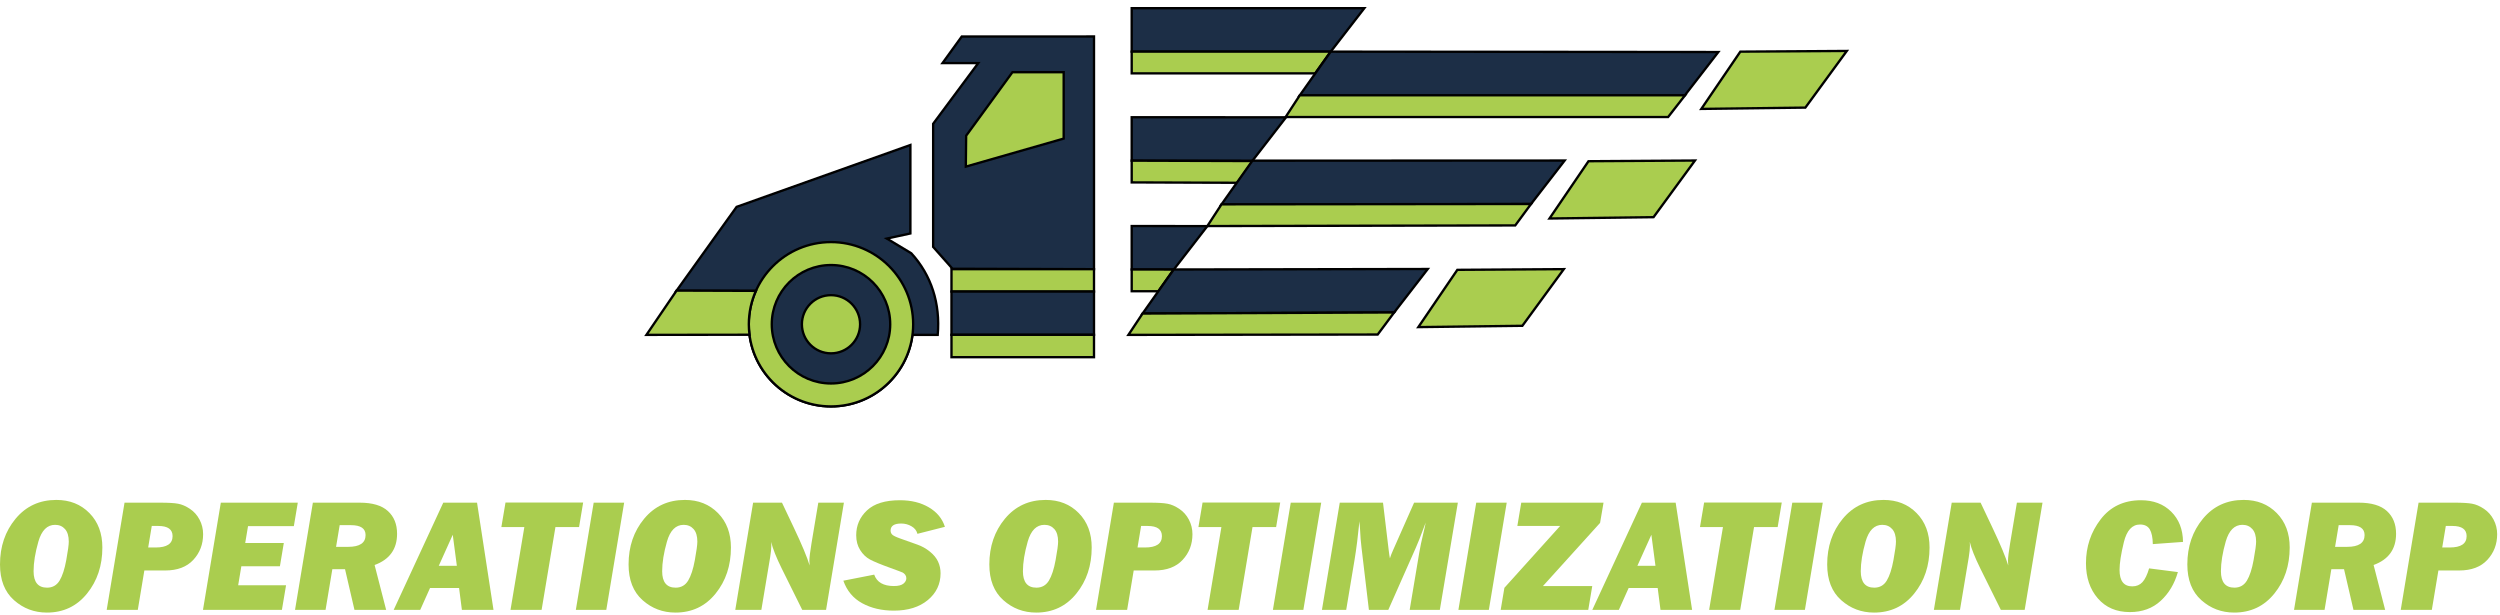 <?xml version="1.0" encoding="UTF-8"?> <svg xmlns="http://www.w3.org/2000/svg" width="305" height="75" viewBox="0 0 305 75" fill="none"> <path fill-rule="evenodd" clip-rule="evenodd" d="M111.068 17.689V28.482L108.193 29.106L111.177 30.901C113.623 33.564 114.732 37.038 114.402 40.854H111.324C110.688 45.779 106.479 49.584 101.381 49.584C95.845 49.584 91.357 45.096 91.357 39.559C91.357 38.109 91.665 36.731 92.219 35.487L88.905 35.475H82.529L89.868 25.238L111.068 17.689Z" fill="#1C2E46" stroke="black" stroke-width="0.288" stroke-miterlimit="22.926"></path> <path fill-rule="evenodd" clip-rule="evenodd" d="M101.381 29.534C106.918 29.534 111.406 34.022 111.406 39.559C111.406 45.096 106.918 49.584 101.381 49.584C95.845 49.584 91.356 45.096 91.356 39.559C91.356 34.022 95.845 29.534 101.381 29.534Z" fill="#AACD4F" stroke="black" stroke-width="0.288" stroke-miterlimit="22.926"></path> <path fill-rule="evenodd" clip-rule="evenodd" d="M101.381 32.334C105.371 32.334 108.606 35.569 108.606 39.559C108.606 43.549 105.371 46.784 101.381 46.784C97.391 46.784 94.156 43.549 94.156 39.559C94.156 35.569 97.391 32.334 101.381 32.334Z" fill="#1C2E46" stroke="black" stroke-width="0.288" stroke-miterlimit="22.926"></path> <path fill-rule="evenodd" clip-rule="evenodd" d="M138.068 1H166.445L162.345 6.301H138.068V1Z" fill="#1C2E46" stroke="black" stroke-width="0.288" stroke-miterlimit="22.926"></path> <path fill-rule="evenodd" clip-rule="evenodd" d="M138.068 6.301H162.345L160.45 8.951H138.068V6.301Z" fill="#AACD4F" stroke="black" stroke-width="0.288" stroke-miterlimit="22.926"></path> <path fill-rule="evenodd" clip-rule="evenodd" d="M162.345 6.301L209.635 6.347L205.535 11.648L158.542 11.677L162.345 6.301Z" fill="#1C2E46" stroke="black" stroke-width="0.288" stroke-miterlimit="22.926"></path> <path fill-rule="evenodd" clip-rule="evenodd" d="M158.574 11.627L205.574 11.629L203.508 14.279L156.846 14.277L158.574 11.627Z" fill="#AACD4F" stroke="black" stroke-width="0.288" stroke-miterlimit="22.926"></path> <path fill-rule="evenodd" clip-rule="evenodd" d="M138.068 14.302L156.895 14.312L152.795 19.612L138.068 19.602V14.302Z" fill="#1C2E46" stroke="black" stroke-width="0.288" stroke-miterlimit="22.926"></path> <path fill-rule="evenodd" clip-rule="evenodd" d="M138.068 19.602L152.845 19.648L150.95 22.299L138.068 22.253V19.602Z" fill="#AACD4F" stroke="black" stroke-width="0.288" stroke-miterlimit="22.926"></path> <path fill-rule="evenodd" clip-rule="evenodd" d="M152.795 19.602L190.885 19.586L186.785 24.887L148.992 24.978L152.795 19.602Z" fill="#1C2E46" stroke="black" stroke-width="0.288" stroke-miterlimit="22.926"></path> <path fill-rule="evenodd" clip-rule="evenodd" d="M149.025 24.929L186.785 24.887L184.858 27.502L147.296 27.579L149.025 24.929Z" fill="#AACD4F" stroke="black" stroke-width="0.288" stroke-miterlimit="22.926"></path> <path fill-rule="evenodd" clip-rule="evenodd" d="M138.068 27.576L147.296 27.586L143.196 32.887L138.068 32.877V27.576Z" fill="#1C2E46" stroke="black" stroke-width="0.288" stroke-miterlimit="22.926"></path> <path fill-rule="evenodd" clip-rule="evenodd" d="M138.068 32.877L143.196 32.883L141.316 35.534L138.068 35.528V32.877Z" fill="#AACD4F" stroke="black" stroke-width="0.288" stroke-miterlimit="22.926"></path> <path fill-rule="evenodd" clip-rule="evenodd" d="M143.196 32.878L174.186 32.818L170.086 38.119L139.393 38.254L143.196 32.878Z" fill="#1C2E46" stroke="black" stroke-width="0.288" stroke-miterlimit="22.926"></path> <path fill-rule="evenodd" clip-rule="evenodd" d="M139.393 38.254L170.086 38.119L168.076 40.813L137.665 40.855L139.393 38.254Z" fill="#AACD4F" stroke="black" stroke-width="0.288" stroke-miterlimit="22.926"></path> <path fill-rule="evenodd" clip-rule="evenodd" d="M212.319 6.301L225.31 6.216L220.253 13.128L207.56 13.288L212.319 6.301Z" fill="#AACD4F" stroke="black" stroke-width="0.288" stroke-miterlimit="22.926"></path> <path fill-rule="evenodd" clip-rule="evenodd" d="M193.796 19.669L206.786 19.584L201.73 26.496L189.037 26.657L193.796 19.669Z" fill="#AACD4F" stroke="black" stroke-width="0.288" stroke-miterlimit="22.926"></path> <path fill-rule="evenodd" clip-rule="evenodd" d="M177.795 32.92L190.785 32.835L185.729 39.747L173.036 39.908L177.795 32.92Z" fill="#AACD4F" stroke="black" stroke-width="0.288" stroke-miterlimit="22.926"></path> <path fill-rule="evenodd" clip-rule="evenodd" d="M133.468 4.45L133.468 32.839L116.205 32.787L113.843 30.122L113.845 15.101L119.345 7.7L114.989 7.696L117.334 4.456L133.468 4.45Z" fill="#1C2E46" stroke="black" stroke-width="0.288" stroke-miterlimit="22.926"></path> <path fill-rule="evenodd" clip-rule="evenodd" d="M116.081 32.839H133.468V35.571H116.081V32.839Z" fill="#AACD4F" stroke="black" stroke-width="0.288" stroke-miterlimit="22.926"></path> <path fill-rule="evenodd" clip-rule="evenodd" d="M116.081 35.571H133.468V40.846H116.081V35.571Z" fill="#1C2E46" stroke="black" stroke-width="0.288" stroke-miterlimit="22.926"></path> <path fill-rule="evenodd" clip-rule="evenodd" d="M116.081 40.846H133.468V43.578H116.081V40.846Z" fill="#AACD4F" stroke="black" stroke-width="0.288" stroke-miterlimit="22.926"></path> <path fill-rule="evenodd" clip-rule="evenodd" d="M82.543 35.453L92.219 35.486C91.665 36.731 91.356 38.109 91.356 39.559C91.356 39.992 91.383 40.418 91.437 40.837L78.864 40.854L82.543 35.453Z" fill="#AACD4F" stroke="black" stroke-width="0.288" stroke-miterlimit="22.926"></path> <path fill-rule="evenodd" clip-rule="evenodd" d="M123.519 8.807H129.769V16.907L117.829 20.327L117.87 16.557L123.519 8.807Z" fill="#AACD4F" stroke="black" stroke-width="0.288" stroke-miterlimit="22.926"></path> <path fill-rule="evenodd" clip-rule="evenodd" d="M101.381 36.009C103.342 36.009 104.931 37.598 104.931 39.559C104.931 41.52 103.342 43.109 101.381 43.109C99.42 43.109 97.831 41.52 97.831 39.559C97.831 37.598 99.42 36.009 101.381 36.009Z" fill="#AACD4F" stroke="black" stroke-width="0.288" stroke-miterlimit="22.926"></path> <path fill-rule="evenodd" clip-rule="evenodd" d="M5.718 74.734C4.176 74.734 2.836 74.228 1.702 73.215C0.568 72.205 0 70.754 0 68.862C0 66.673 0.634 64.814 1.901 63.285C3.173 61.756 4.829 60.991 6.875 60.991C8.515 60.991 9.858 61.527 10.91 62.596C11.962 63.664 12.488 65.066 12.488 66.794C12.488 69.003 11.864 70.878 10.613 72.421C9.364 73.963 7.734 74.734 5.718 74.734ZM5.744 71.695C6.41 71.695 6.917 71.408 7.267 70.836C7.613 70.264 7.887 69.424 8.087 68.317C8.289 67.212 8.391 66.464 8.391 66.072C8.391 65.402 8.237 64.892 7.933 64.549C7.626 64.203 7.221 64.03 6.718 64.03C5.754 64.03 5.074 64.71 4.682 66.072C4.293 67.434 4.097 68.64 4.097 69.689C4.097 71.025 4.646 71.695 5.744 71.695ZM17.611 69.598L16.811 74.401H13.017L15.193 61.325H19.513C20.529 61.325 21.267 61.367 21.728 61.455C22.192 61.54 22.673 61.746 23.166 62.076C23.663 62.406 24.055 62.844 24.345 63.396C24.636 63.948 24.78 64.543 24.78 65.174C24.78 66.398 24.381 67.444 23.584 68.303C22.787 69.166 21.643 69.598 20.157 69.598H17.611ZM18.079 66.794H18.984C20.366 66.794 21.055 66.333 21.055 65.409C21.055 64.582 20.477 64.167 19.317 64.167H18.516L18.079 66.794ZM34.899 71.401L34.393 74.401H24.764L26.94 61.325H36.33L35.85 64.187H30.26L29.916 66.245H34.625L34.148 69.088H29.442L29.057 71.401H34.899ZM45.701 68.931L47.109 74.401H43.244L42.094 69.441H40.545L39.719 74.401H35.994L38.17 61.325H43.875C45.427 61.325 46.577 61.664 47.322 62.347C48.07 63.027 48.443 63.951 48.443 65.121C48.443 66.996 47.528 68.264 45.701 68.931ZM41 66.716H42.473C43.891 66.716 44.6 66.235 44.6 65.278C44.6 64.471 44.005 64.069 42.813 64.069H41.441L41 66.716ZM56.007 71.734H52.465L51.269 74.401H48.031L54.079 61.325H58.199L60.206 74.401H56.35L56.007 71.734ZM55.736 69.029L55.236 65.242L53.53 69.029H55.736ZM67.763 64.304L66.077 74.401H62.283L63.969 64.304H61.166L61.672 61.305H71.145L70.645 64.304H67.763ZM76.147 61.325L73.968 74.401H70.253L72.429 61.325H76.147ZM82.404 74.734C80.862 74.734 79.522 74.228 78.388 73.215C77.255 72.205 76.686 70.754 76.686 68.862C76.686 66.673 77.32 64.814 78.588 63.285C79.859 61.756 81.515 60.991 83.561 60.991C85.201 60.991 86.544 61.527 87.596 62.596C88.648 63.664 89.174 65.066 89.174 66.794C89.174 69.003 88.55 70.878 87.299 72.421C86.05 73.963 84.42 74.734 82.404 74.734ZM82.43 71.695C83.097 71.695 83.603 71.408 83.953 70.836C84.299 70.264 84.574 69.424 84.773 68.317C84.975 67.212 85.077 66.464 85.077 66.072C85.077 65.402 84.923 64.892 84.62 64.549C84.312 64.203 83.907 64.03 83.404 64.03C82.44 64.03 81.76 64.71 81.368 66.072C80.979 67.434 80.784 68.64 80.784 69.689C80.784 71.025 81.332 71.695 82.43 71.695ZM102.956 61.325L100.78 74.401H97.872L95.379 69.375C94.703 68.003 94.268 66.915 94.082 66.111C94.095 66.307 94.102 66.457 94.102 66.569C94.102 66.928 94.052 67.402 93.958 67.99L92.886 74.401H89.704L91.879 61.325H95.402L96.836 64.35C97.83 66.444 98.477 67.993 98.774 68.99C98.754 68.732 98.745 68.535 98.745 68.412C98.745 68.042 98.829 67.333 99.002 66.287L99.832 61.325H102.956Z" fill="#AACD4F"></path> <path fill-rule="evenodd" clip-rule="evenodd" d="M115.278 64.273L111.926 65.126C111.831 64.737 111.589 64.43 111.207 64.208C110.825 63.982 110.403 63.871 109.946 63.871C109.083 63.871 108.652 64.159 108.652 64.73C108.652 64.917 108.714 65.077 108.835 65.207C108.956 65.341 109.296 65.508 109.854 65.707L111.929 66.445C112.472 66.635 112.975 66.919 113.439 67.292C113.902 67.664 114.239 68.073 114.442 68.514C114.648 68.958 114.749 69.432 114.749 69.935C114.749 71.255 114.233 72.344 113.197 73.206C112.161 74.065 110.779 74.497 109.054 74.497C107.574 74.497 106.286 74.196 105.188 73.595C104.087 72.994 103.323 72.076 102.888 70.844L106.652 70.105C106.976 71.033 107.78 71.497 109.057 71.497C109.59 71.497 109.979 71.399 110.217 71.206C110.456 71.01 110.573 70.791 110.573 70.54C110.573 70.383 110.527 70.243 110.436 70.121C110.341 70.001 110.243 69.912 110.138 69.857C110.034 69.804 109.538 69.615 108.652 69.295C107.456 68.864 106.616 68.517 106.136 68.259C105.659 68.001 105.257 67.615 104.937 67.102C104.617 66.593 104.457 65.992 104.457 65.302C104.457 64.106 104.894 63.096 105.77 62.27C106.646 61.443 107.989 61.028 109.792 61.028C111.168 61.028 112.347 61.319 113.328 61.901C114.311 62.479 114.961 63.273 115.278 64.273Z" fill="#AACD4F"></path> <path fill-rule="evenodd" clip-rule="evenodd" d="M126.417 74.734C124.875 74.734 123.535 74.228 122.402 73.215C121.268 72.205 120.699 70.754 120.699 68.862C120.699 66.673 121.333 64.814 122.601 63.285C123.872 61.756 125.528 60.991 127.574 60.991C129.214 60.991 130.557 61.527 131.609 62.596C132.661 63.664 133.187 65.066 133.187 66.794C133.187 69.003 132.563 70.878 131.312 72.421C130.063 73.963 128.433 74.734 126.417 74.734ZM126.443 71.695C127.11 71.695 127.616 71.408 127.966 70.836C128.312 70.264 128.587 69.424 128.786 68.317C128.988 67.212 129.09 66.464 129.09 66.072C129.09 65.402 128.936 64.892 128.632 64.549C128.325 64.203 127.92 64.03 127.417 64.03C126.453 64.03 125.773 64.71 125.381 66.072C124.992 67.434 124.797 68.64 124.797 69.689C124.797 71.025 125.345 71.695 126.443 71.695ZM138.311 69.598L137.51 74.401H133.717L135.893 61.325H140.212C141.228 61.325 141.967 61.367 142.427 61.455C142.891 61.54 143.372 61.746 143.865 62.076C144.362 62.406 144.754 62.844 145.045 63.396C145.335 63.948 145.479 64.543 145.479 65.174C145.479 66.398 145.081 67.444 144.283 68.303C143.486 69.166 142.343 69.598 140.856 69.598H138.311ZM138.778 66.794H139.683C141.065 66.794 141.754 66.333 141.754 65.409C141.754 64.582 141.176 64.167 140.016 64.167H139.216L138.778 66.794ZM152.805 64.304L151.119 74.401H147.325L149.011 64.304H146.208L146.714 61.305H156.187L155.687 64.304H152.805ZM161.189 61.325L159.01 74.401H155.295L157.471 61.325H161.189ZM177.859 61.325L175.66 74.401H171.981L173.148 67.434C173.272 66.722 173.425 65.974 173.618 65.193C173.772 64.562 173.876 64.079 173.935 63.749C173.857 63.945 173.746 64.245 173.599 64.647C173.288 65.484 173.004 66.199 172.743 66.794L169.374 74.401H167.005L166.103 66.794C166.018 66.124 165.963 65.409 165.93 64.647C165.904 64.197 165.878 63.844 165.852 63.595C165.675 65.402 165.476 66.961 165.26 68.271L164.237 74.401H161.277L163.45 61.325H168.727L169.42 67.111C169.475 67.585 169.527 67.918 169.57 68.118C169.658 67.823 169.789 67.487 169.959 67.111L172.52 61.325H177.859ZM183.819 61.325L181.64 74.401H177.925L180.101 61.325H183.819ZM194.255 71.499L193.768 74.401H183.084L183.535 71.715L190.337 64.167H185.116L185.593 61.325H195.631L195.209 63.794L188.24 71.499H194.255ZM202.238 71.734H198.696L197.5 74.401H194.262L200.31 61.325H204.43L206.436 74.401H202.58L202.238 71.734ZM201.966 69.029L201.467 65.242L199.761 69.029H201.966ZM213.993 64.304L212.307 74.401H208.514L210.2 64.304H207.397L207.903 61.305H217.375L216.875 64.304H213.993ZM222.378 61.325L220.198 74.401H216.483L218.659 61.325H222.378ZM228.635 74.734C227.093 74.734 225.753 74.228 224.619 73.215C223.485 72.205 222.917 70.754 222.917 68.862C222.917 66.673 223.551 64.814 224.818 63.285C226.089 61.756 227.746 60.991 229.791 60.991C231.432 60.991 232.775 61.527 233.827 62.596C234.879 63.664 235.405 65.066 235.405 66.794C235.405 69.003 234.781 70.878 233.529 72.421C232.281 73.963 230.651 74.734 228.635 74.734ZM228.661 71.695C229.327 71.695 229.834 71.408 230.183 70.836C230.53 70.264 230.804 69.424 231.004 68.317C231.206 67.212 231.307 66.464 231.307 66.072C231.307 65.402 231.154 64.892 230.85 64.549C230.543 64.203 230.138 64.03 229.635 64.03C228.671 64.03 227.991 64.71 227.599 66.072C227.21 67.434 227.014 68.64 227.014 69.689C227.014 71.025 227.563 71.695 228.661 71.695ZM249.187 61.325L247.011 74.401H244.103L241.61 69.375C240.934 68.003 240.499 66.915 240.313 66.111C240.326 66.307 240.332 66.457 240.332 66.569C240.332 66.928 240.283 67.402 240.189 67.99L239.117 74.401H235.934L238.11 61.325H241.633L243.067 64.35C244.06 66.444 244.707 67.993 245.004 68.99C244.985 68.732 244.975 68.535 244.975 68.412C244.975 68.042 245.06 67.333 245.233 66.287L246.063 61.325H249.187Z" fill="#AACD4F"></path> <path fill-rule="evenodd" clip-rule="evenodd" d="M262.192 69.342L265.702 69.793C265.294 71.22 264.594 72.393 263.601 73.305C262.611 74.217 261.359 74.674 259.846 74.674C258.207 74.674 256.903 74.119 255.939 73.005C254.972 71.89 254.488 70.459 254.488 68.715C254.488 66.698 255.086 64.911 256.279 63.359C257.471 61.807 259.111 61.029 261.199 61.029C262.719 61.029 263.947 61.493 264.888 62.425C265.829 63.356 266.31 64.584 266.329 66.113L262.643 66.381C262.63 65.578 262.506 64.98 262.274 64.584C262.039 64.189 261.644 63.99 261.085 63.99C260.121 63.99 259.464 64.709 259.111 66.143C258.762 67.577 258.585 68.705 258.585 69.528C258.585 70.868 259.102 71.537 260.138 71.537C260.65 71.537 261.062 71.364 261.379 71.021C261.693 70.678 261.964 70.119 262.192 69.342ZM272.573 74.733C271.031 74.733 269.691 74.227 268.558 73.214C267.424 72.204 266.855 70.753 266.855 68.862C266.855 66.672 267.489 64.813 268.757 63.284C270.028 61.755 271.684 60.99 273.73 60.99C275.37 60.99 276.713 61.526 277.765 62.595C278.817 63.663 279.343 65.065 279.343 66.793C279.343 69.002 278.719 70.877 277.468 72.419C276.219 73.962 274.589 74.733 272.573 74.733ZM272.599 71.694C273.266 71.694 273.772 71.407 274.122 70.835C274.468 70.263 274.743 69.424 274.942 68.316C275.145 67.211 275.246 66.463 275.246 66.071C275.246 65.401 275.092 64.891 274.789 64.548C274.481 64.202 274.076 64.029 273.573 64.029C272.609 64.029 271.929 64.709 271.537 66.071C271.148 67.434 270.953 68.639 270.953 69.688C270.953 71.025 271.501 71.694 272.599 71.694ZM289.58 68.93L290.988 74.4H287.123L285.973 69.44H284.424L283.597 74.4H279.873L282.049 61.324H287.754C289.306 61.324 290.456 61.663 291.201 62.346C291.949 63.026 292.321 63.95 292.321 65.12C292.321 66.996 291.407 68.264 289.58 68.93ZM284.878 66.715H286.352C287.77 66.715 288.479 66.234 288.479 65.277C288.479 64.47 287.884 64.068 286.692 64.068H285.319L284.878 66.715ZM297.484 69.597L296.684 74.4H292.89L295.066 61.324H299.386C300.402 61.324 301.14 61.366 301.601 61.454C302.065 61.539 302.545 61.745 303.039 62.075C303.535 62.405 303.928 62.843 304.218 63.395C304.509 63.947 304.653 64.542 304.653 65.173C304.653 66.398 304.254 67.443 303.457 68.302C302.659 69.165 301.516 69.597 300.029 69.597H297.484ZM297.951 66.793H298.857C300.238 66.793 300.928 66.332 300.928 65.408C300.928 64.581 300.349 64.166 299.189 64.166H298.389L297.951 66.793Z" fill="#AACD4F"></path> </svg> 
